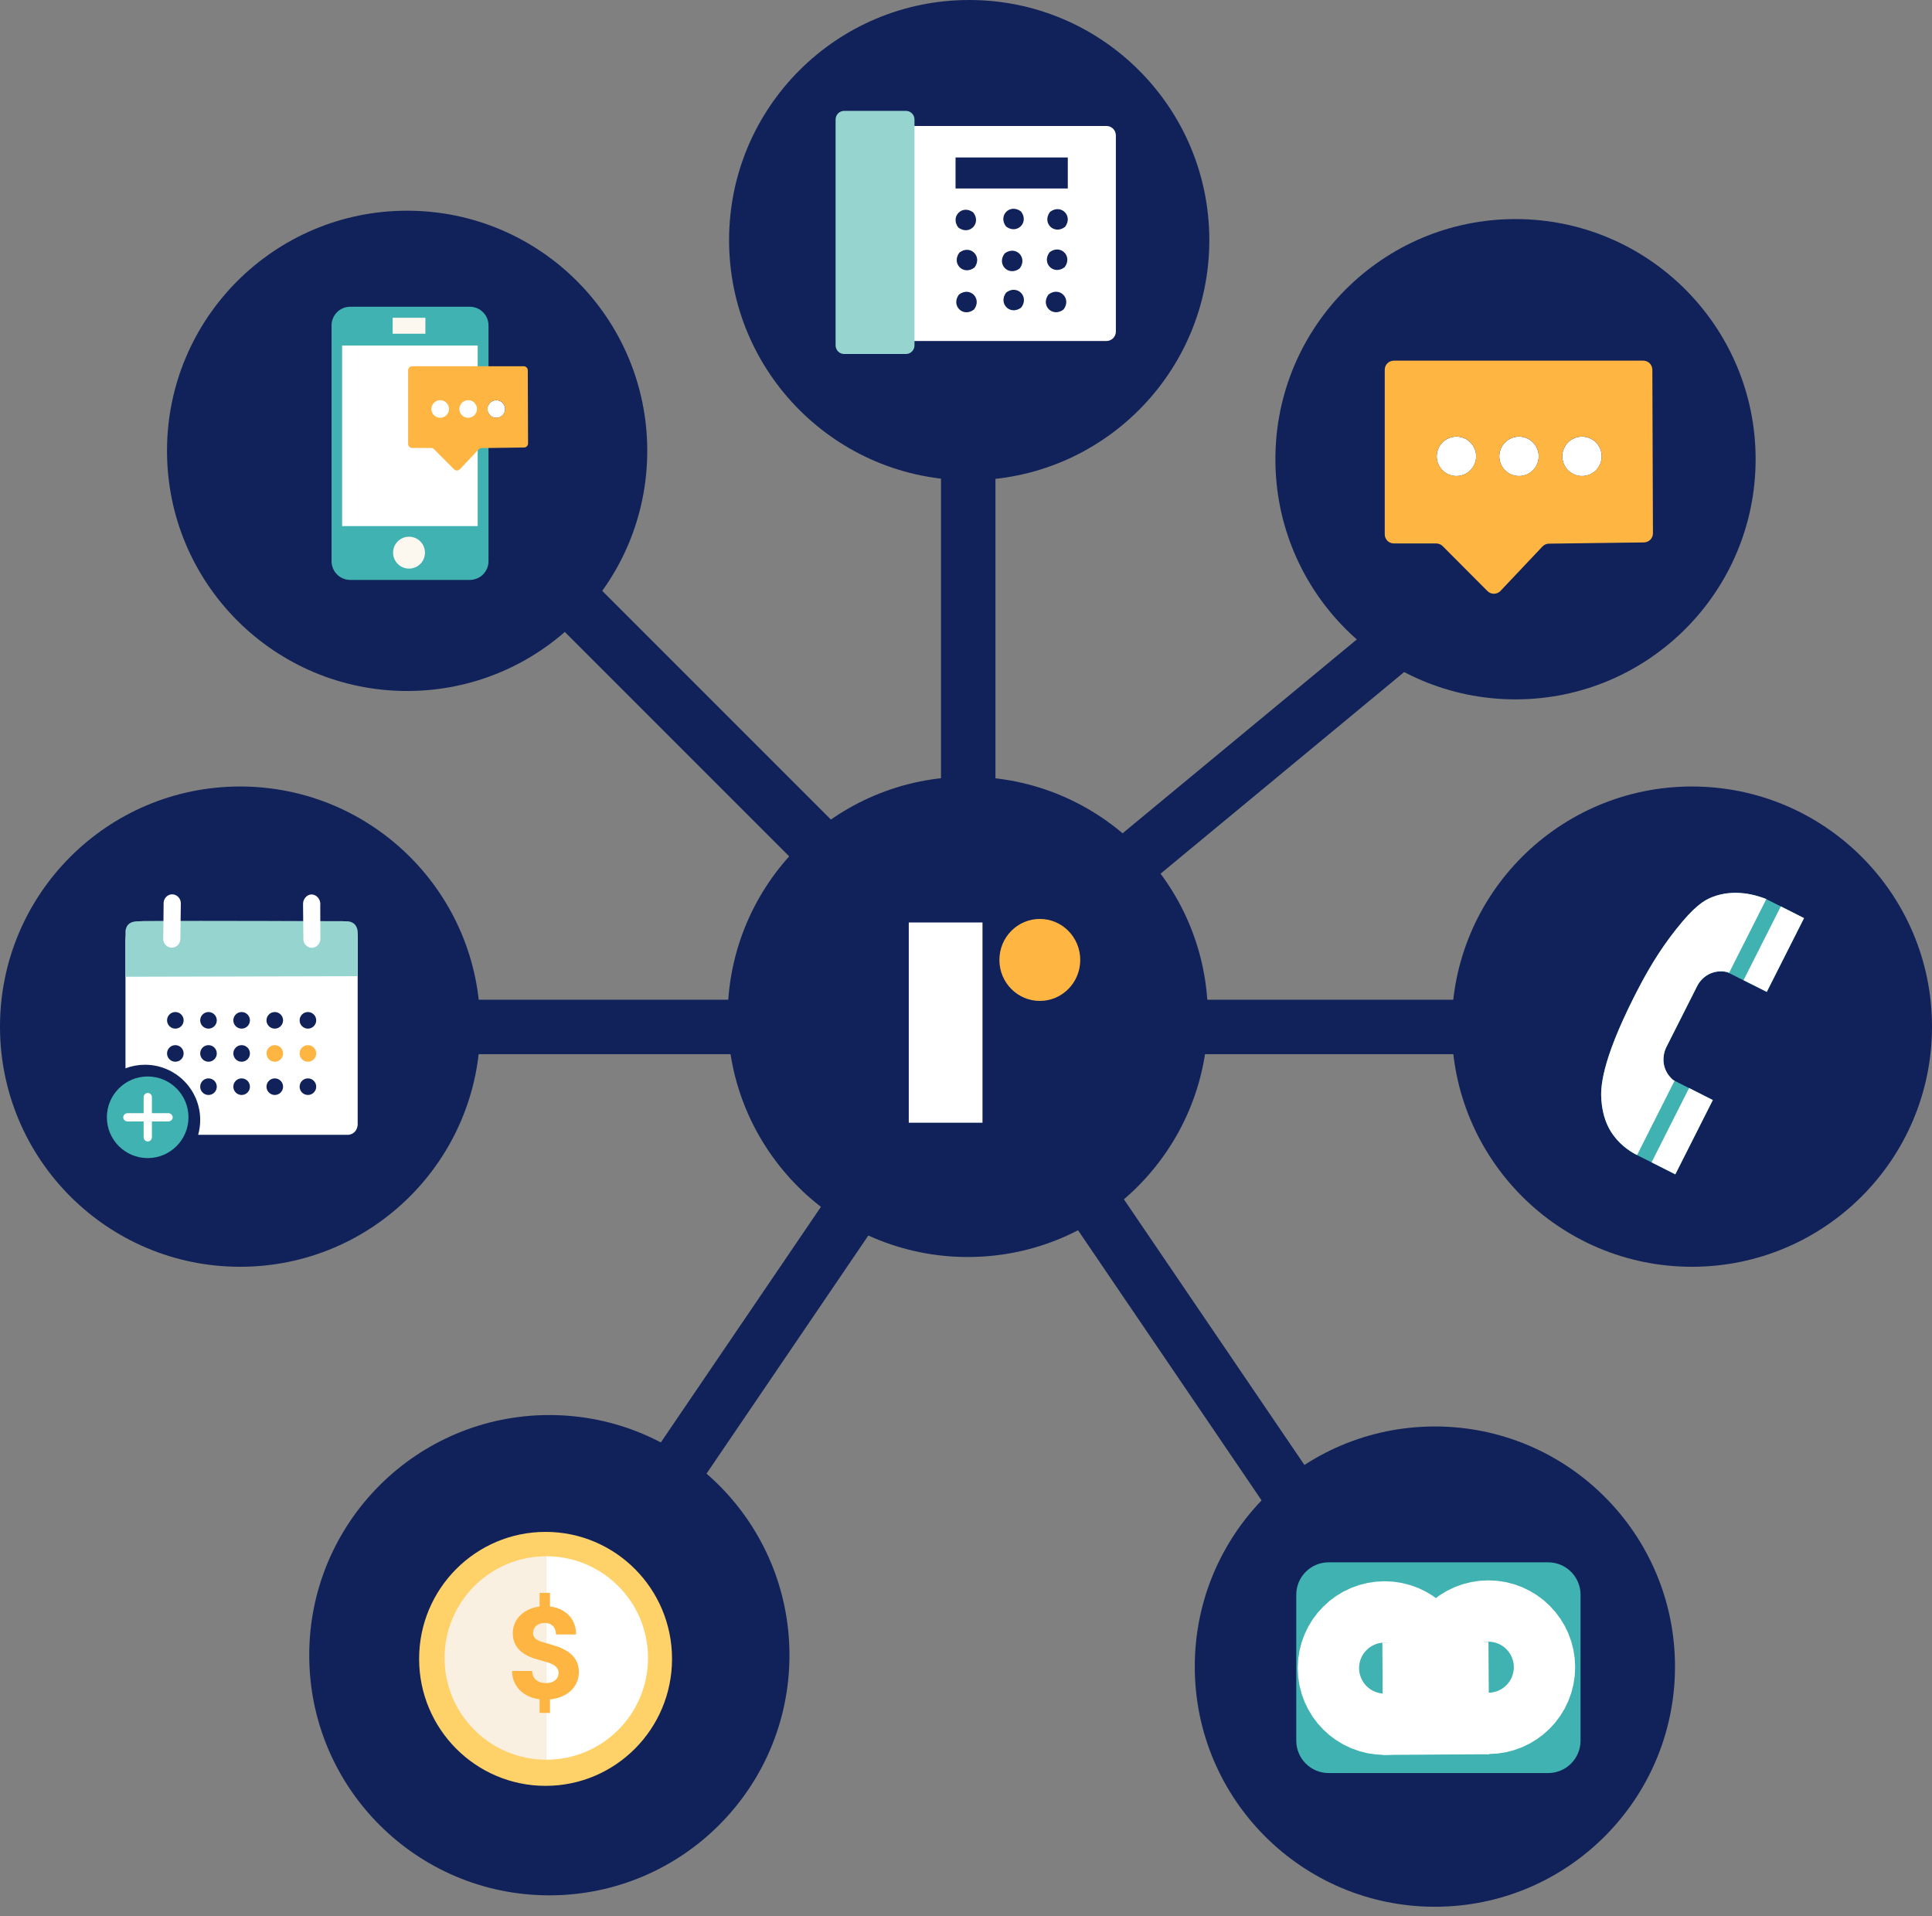 <svg width="119" height="118" viewBox="0 0 119 118" fill="none" xmlns="http://www.w3.org/2000/svg">
<rect x="0" y="0" width="119" height="118" fill="#808080" stroke="none"/>
<g clip-path="url(#clip0_2701_60924)">
<path d="M61.313 10.859H57.96V75.522H61.313V10.859Z" fill="#102259"/>
<path d="M114.869 64.924V61.57L5.781 61.57V64.924H114.869Z" fill="#102259"/>
<path d="M18.568 17.863L16.15 20.281L60.612 64.743L63.03 62.325L18.568 17.863Z" fill="#102259"/>
<path d="M55.635 62.5L57.808 65.125L104.523 26.465L102.351 23.84L55.635 62.5Z" fill="#102259"/>
<path d="M29.708 105.014L32.526 106.93L64.693 59.598L61.875 57.683L29.708 105.014Z" fill="#102259"/>
<path d="M58.249 57.71L55.431 59.625L87.597 106.957L90.416 105.042L58.249 57.71Z" fill="#102259"/>
<path d="M14.79 78.017C22.958 78.017 29.579 71.395 29.579 63.227C29.579 55.059 22.958 48.438 14.79 48.438C6.622 48.438 0 55.059 0 63.227C0 71.395 6.622 78.017 14.79 78.017Z" fill="#102259"/>
<path d="M59.697 29.579C67.865 29.579 74.487 22.958 74.487 14.79C74.487 6.622 67.865 0 59.697 0C51.529 0 44.907 6.622 44.907 14.79C44.907 22.958 51.529 29.579 59.697 29.579Z" fill="#102259"/>
<path d="M104.211 78.017C112.379 78.017 119 71.395 119 63.227C119 55.059 112.379 48.438 104.211 48.438C96.043 48.438 89.421 55.059 89.421 63.227C89.421 71.395 96.043 78.017 104.211 78.017Z" fill="#102259"/>
<path d="M25.077 42.556C33.245 42.556 39.867 35.934 39.867 27.766C39.867 19.598 33.245 12.977 25.077 12.977C16.909 12.977 10.287 19.598 10.287 27.766C10.287 35.934 16.909 42.556 25.077 42.556Z" fill="#102259"/>
<path d="M33.837 116.728C42.005 116.728 48.626 110.106 48.626 101.938C48.626 93.77 42.005 87.148 33.837 87.148C25.669 87.148 19.047 93.77 19.047 101.938C19.047 110.106 25.669 116.728 33.837 116.728Z" fill="#102259"/>
<path d="M33.604 109.985C37.906 109.985 41.393 106.483 41.393 102.164C41.393 97.845 37.906 94.344 33.604 94.344C29.303 94.344 25.815 97.845 25.815 102.164C25.815 106.483 29.303 109.985 33.604 109.985Z" fill="#FFD169"/>
<path d="M39.914 102.11C39.914 105.57 37.109 108.375 33.649 108.375V95.844C37.109 95.844 39.914 98.649 39.914 102.11Z" fill="white"/>
<path d="M27.383 102.11C27.383 98.65 30.188 95.844 33.649 95.844V108.375C30.189 108.375 27.383 105.57 27.383 102.11Z" fill="#F9F0E1"/>
<path d="M33.875 104.662V105.498L33.237 105.489V104.653C32.203 104.527 31.539 103.817 31.539 102.91H32.78C32.78 103.351 33.094 103.655 33.643 103.655C34.128 103.655 34.407 103.385 34.407 103.025C34.407 102.784 34.254 102.54 33.742 102.387L33.068 102.189C31.809 101.848 31.584 101.101 31.584 100.59C31.584 99.7 32.285 99.062 33.237 98.938V98.102H33.875V98.938C34.845 99.055 35.493 99.72 35.483 100.662H34.244C34.253 100.24 33.983 99.952 33.551 99.952C33.12 99.952 32.832 100.222 32.832 100.573C32.832 100.707 32.877 100.985 33.417 101.13L34.037 101.31C34.9 101.553 35.655 102.011 35.655 102.963C35.655 103.979 34.837 104.572 33.877 104.66" fill="#FFB542"/>
<path d="M93.346 43.072C101.515 43.072 108.136 36.45 108.136 28.282C108.136 20.114 101.515 13.492 93.346 13.492C85.178 13.492 78.557 20.114 78.557 28.282C78.557 36.45 85.178 43.072 93.346 43.072Z" fill="#102259"/>
<path d="M88.381 117.431C96.549 117.431 103.17 110.81 103.17 102.641C103.17 94.473 96.549 87.852 88.381 87.852C80.212 87.852 73.591 94.473 73.591 102.641C73.591 110.81 80.212 117.431 88.381 117.431Z" fill="#102259"/>
<path d="M59.61 77.415C67.778 77.415 74.4 70.794 74.4 62.626C74.4 54.458 67.778 47.836 59.61 47.836C51.442 47.836 44.82 54.458 44.82 62.626C44.82 70.794 51.442 77.415 59.61 77.415Z" fill="#102259"/>
<path d="M60.516 56.812H55.975V69.145H60.516V56.812Z" fill="white"/>
<path d="M66.537 59.119C66.537 60.514 65.423 61.644 64.047 61.644C62.672 61.644 61.557 60.514 61.557 59.119C61.557 57.724 62.672 56.594 64.047 56.594C65.423 56.594 66.537 57.724 66.537 59.119Z" fill="#FFB542"/>
<path d="M28.937 18.891H21.573C20.937 18.891 20.421 19.407 20.421 20.043V34.563C20.421 35.199 20.937 35.715 21.573 35.715H28.937C29.573 35.715 30.089 35.199 30.089 34.563V20.043C30.089 19.407 29.573 18.891 28.937 18.891Z" fill="#40B2B2"/>
<path d="M26.201 19.57H24.186V20.553H26.201V19.57Z" fill="#FCF8F0"/>
<path d="M29.423 21.281H21.072V32.401H29.423V21.281Z" fill="white"/>
<path d="M26.175 34.036C26.175 33.494 25.736 33.055 25.193 33.055C24.651 33.055 24.212 33.494 24.212 34.036C24.212 34.579 24.651 35.018 25.193 35.018C25.736 35.018 26.175 34.579 26.175 34.036Z" fill="#FCF8F0"/>
<path d="M27.113 25.733C27.412 25.733 27.655 25.491 27.655 25.191C27.655 24.891 27.412 24.648 27.113 24.648C26.813 24.648 26.57 24.891 26.57 25.191C26.57 25.491 26.813 25.733 27.113 25.733Z" fill="white"/>
<path d="M28.836 25.733C29.136 25.733 29.379 25.491 29.379 25.191C29.379 24.891 29.136 24.648 28.836 24.648C28.537 24.648 28.294 24.891 28.294 25.191C28.294 25.491 28.537 25.733 28.836 25.733Z" fill="white"/>
<path d="M30.571 25.733C30.87 25.733 31.113 25.491 31.113 25.191C31.113 24.891 30.87 24.648 30.571 24.648C30.271 24.648 30.028 24.891 30.028 25.191C30.028 25.491 30.271 25.733 30.571 25.733Z" fill="white"/>
<path d="M32.257 22.555H25.389C25.25 22.555 25.138 22.667 25.138 22.806V27.338C25.138 27.477 25.25 27.59 25.389 27.59C25.777 27.59 26.167 27.59 26.555 27.59C26.623 27.59 26.686 27.616 26.734 27.663L27.967 28.901C28.067 29.001 28.23 29 28.328 28.896L29.482 27.675C29.528 27.625 29.593 27.597 29.662 27.596C30.534 27.584 31.406 27.573 32.278 27.561C32.416 27.559 32.527 27.447 32.525 27.309C32.519 25.808 32.515 24.308 32.509 22.806C32.509 22.669 32.396 22.556 32.257 22.556V22.555ZM27.141 25.73C26.819 25.746 26.555 25.481 26.572 25.16C26.585 24.885 26.81 24.662 27.086 24.646C27.408 24.63 27.672 24.895 27.655 25.216C27.642 25.492 27.417 25.715 27.141 25.73ZM28.864 25.73C28.542 25.746 28.279 25.481 28.295 25.16C28.308 24.885 28.533 24.662 28.809 24.646C29.131 24.63 29.395 24.895 29.378 25.216C29.365 25.492 29.14 25.715 28.864 25.73ZM30.6 25.73C30.277 25.746 30.014 25.481 30.03 25.16C30.044 24.885 30.268 24.662 30.544 24.646C30.866 24.63 31.13 24.895 31.113 25.216C31.1 25.492 30.875 25.715 30.6 25.73Z" fill="#FFB542"/>
<path d="M53.019 7.758V20.42C53.019 20.74 53.279 21.001 53.6 21.001H68.15C68.471 21.001 68.731 20.74 68.731 20.42V8.339C68.731 8.019 68.471 7.758 68.15 7.758H53.02H53.019ZM59.992 19.064C59.317 19.578 58.554 18.815 59.068 18.139C59.744 17.625 60.506 18.388 59.992 19.064ZM59.026 14.011C58.512 13.335 59.275 12.572 59.95 13.086C60.464 13.762 59.702 14.525 59.026 14.011ZM60.021 16.477C59.345 16.991 58.582 16.229 59.096 15.553C59.772 15.039 60.535 15.802 60.021 16.477ZM61.882 15.608C62.558 15.094 63.321 15.857 62.806 16.533C62.131 17.047 61.368 16.284 61.882 15.608ZM61.966 13.949C61.452 13.274 62.215 12.511 62.89 13.025C63.404 13.701 62.642 14.463 61.966 13.949ZM62.901 18.941C62.225 19.455 61.462 18.692 61.976 18.016C62.652 17.502 63.415 18.265 62.901 18.941ZM65.508 19.061C64.832 19.575 64.07 18.812 64.584 18.136C65.26 17.622 66.022 18.385 65.508 19.061ZM65.574 16.458C64.898 16.972 64.136 16.209 64.65 15.533C65.325 15.019 66.088 15.782 65.574 16.458ZM65.601 13.973C64.925 14.487 64.163 13.725 64.677 13.049C65.352 12.535 66.115 13.298 65.601 13.973ZM65.77 11.609H58.856V9.697H65.77V11.609Z" fill="white"/>
<path d="M55.798 6.828H51.997C51.705 6.828 51.468 7.065 51.468 7.357V21.273C51.468 21.565 51.705 21.802 51.997 21.802H55.798C56.09 21.802 56.327 21.565 56.327 21.273V7.357C56.327 7.065 56.09 6.828 55.798 6.828Z" fill="#96D5CF"/>
<path d="M89.708 29.318C90.378 29.318 90.922 28.775 90.922 28.104C90.922 27.434 90.378 26.891 89.708 26.891C89.038 26.891 88.494 27.434 88.494 28.104C88.494 28.775 89.038 29.318 89.708 29.318Z" fill="white"/>
<path d="M93.562 29.318C94.233 29.318 94.776 28.775 94.776 28.104C94.776 27.434 94.233 26.891 93.562 26.891C92.892 26.891 92.349 27.434 92.349 28.104C92.349 28.775 92.892 29.318 93.562 29.318Z" fill="white"/>
<path d="M97.441 29.318C98.112 29.318 98.655 28.775 98.655 28.104C98.655 27.434 98.112 26.891 97.441 26.891C96.771 26.891 96.228 27.434 96.228 28.104C96.228 28.775 96.771 29.318 97.441 29.318Z" fill="white"/>
<path d="M101.215 22.211H85.854C85.544 22.211 85.292 22.463 85.292 22.773V32.907C85.292 33.217 85.544 33.469 85.854 33.469C86.723 33.469 87.592 33.469 88.461 33.469C88.611 33.469 88.753 33.529 88.86 33.634C89.778 34.557 90.698 35.478 91.617 36.401C91.84 36.626 92.206 36.622 92.423 36.391L95.005 33.658C95.11 33.547 95.254 33.484 95.407 33.482C97.358 33.457 99.309 33.431 101.258 33.406C101.567 33.401 101.814 33.15 101.812 32.843C101.8 29.486 101.789 26.129 101.775 22.771C101.775 22.461 101.523 22.211 101.213 22.211H101.215ZM89.771 29.314C89.052 29.35 88.46 28.759 88.496 28.038C88.527 27.423 89.028 26.921 89.645 26.889C90.364 26.853 90.956 27.444 90.92 28.164C90.889 28.78 90.388 29.282 89.771 29.314ZM93.625 29.314C92.906 29.35 92.314 28.759 92.35 28.038C92.381 27.423 92.882 26.921 93.499 26.889C94.218 26.853 94.81 27.444 94.774 28.164C94.743 28.78 94.242 29.282 93.625 29.314ZM97.504 29.314C96.785 29.35 96.193 28.759 96.229 28.038C96.261 27.423 96.761 26.921 97.379 26.889C98.098 26.853 98.69 27.444 98.654 28.164C98.622 28.78 98.122 29.282 97.504 29.314Z" fill="#FFB542"/>
<path d="M95.358 96.219H81.837C80.736 96.219 79.843 97.112 79.843 98.213V107.202C79.843 108.304 80.736 109.197 81.837 109.197H95.358C96.459 109.197 97.352 108.304 97.352 107.202V98.213C97.352 97.112 96.459 96.219 95.358 96.219Z" fill="#40B2B2"/>
<path d="M85.166 104.62L91.702 104.578" stroke="white" stroke-width="6.92" stroke-miterlimit="10"/>
<path d="M85.283 104.62C86.325 104.62 87.171 103.775 87.171 102.732C87.171 101.689 86.325 100.844 85.283 100.844C84.24 100.844 83.394 101.689 83.394 102.732C83.394 103.775 84.24 104.62 85.283 104.62Z" stroke="white" stroke-width="6.92" stroke-miterlimit="10"/>
<path d="M91.673 104.565C92.716 104.565 93.561 103.72 93.561 102.677C93.561 101.634 92.716 100.789 91.673 100.789C90.63 100.789 89.785 101.634 89.785 102.677C89.785 103.72 90.63 104.565 91.673 104.565Z" stroke="white" stroke-width="6.92" stroke-miterlimit="10"/>
<path d="M22.031 69.143V57.695C22.031 57.533 22.005 57.257 21.821 57.043C21.595 56.779 21.243 56.734 21.111 56.734H8.772C8.645 56.734 8.287 56.776 8.028 57.043C7.792 57.286 7.734 57.627 7.729 57.899V65.794C8.104 65.652 8.509 65.575 8.933 65.575C10.809 65.575 12.331 67.096 12.331 68.974C12.331 69.291 12.288 69.599 12.205 69.891H21.43C21.497 69.888 21.653 69.871 21.797 69.754C22.065 69.537 22.034 69.173 22.031 69.143Z" fill="white"/>
<path d="M22.031 60.122C17.264 60.132 12.496 60.144 7.729 60.155V57.345C7.741 57.228 7.779 57.068 7.896 56.944C8.067 56.762 8.32 56.749 8.396 56.743C8.847 56.71 14.165 56.711 21.43 56.743C21.491 56.743 21.68 56.77 21.83 56.911C21.965 57.038 22.013 57.21 22.029 57.345V60.122H22.031Z" fill="#96D5CF"/>
<path d="M10.8 63.35C11.082 63.35 11.311 63.121 11.311 62.839C11.311 62.557 11.082 62.328 10.8 62.328C10.518 62.328 10.289 62.557 10.289 62.839C10.289 63.121 10.518 63.35 10.8 63.35Z" fill="#102259"/>
<path d="M12.842 63.35C13.124 63.35 13.353 63.121 13.353 62.839C13.353 62.557 13.124 62.328 12.842 62.328C12.56 62.328 12.331 62.557 12.331 62.839C12.331 63.121 12.56 63.35 12.842 63.35Z" fill="#102259"/>
<path d="M10.8 65.389C11.082 65.389 11.311 65.16 11.311 64.878C11.311 64.596 11.082 64.367 10.8 64.367C10.518 64.367 10.289 64.596 10.289 64.878C10.289 65.16 10.518 65.389 10.8 65.389Z" fill="#102259"/>
<path d="M14.883 63.35C15.165 63.35 15.394 63.121 15.394 62.839C15.394 62.557 15.165 62.328 14.883 62.328C14.601 62.328 14.372 62.557 14.372 62.839C14.372 63.121 14.601 63.35 14.883 63.35Z" fill="#102259"/>
<path d="M12.842 65.389C13.124 65.389 13.353 65.16 13.353 64.878C13.353 64.596 13.124 64.367 12.842 64.367C12.56 64.367 12.331 64.596 12.331 64.878C12.331 65.16 12.56 65.389 12.842 65.389Z" fill="#102259"/>
<path d="M14.883 65.389C15.165 65.389 15.394 65.16 15.394 64.878C15.394 64.596 15.165 64.367 14.883 64.367C14.601 64.367 14.372 64.596 14.372 64.878C14.372 65.16 14.601 65.389 14.883 65.389Z" fill="#102259"/>
<path d="M16.925 63.35C17.207 63.35 17.436 63.121 17.436 62.839C17.436 62.557 17.207 62.328 16.925 62.328C16.643 62.328 16.414 62.557 16.414 62.839C16.414 63.121 16.643 63.35 16.925 63.35Z" fill="#102259"/>
<path d="M16.925 65.389C17.207 65.389 17.436 65.16 17.436 64.878C17.436 64.596 17.207 64.367 16.925 64.367C16.643 64.367 16.414 64.596 16.414 64.878C16.414 65.16 16.643 65.389 16.925 65.389Z" fill="#FFB542"/>
<path d="M18.966 63.35C19.248 63.35 19.477 63.121 19.477 62.839C19.477 62.557 19.248 62.328 18.966 62.328C18.684 62.328 18.455 62.557 18.455 62.839C18.455 63.121 18.684 63.35 18.966 63.35Z" fill="#102259"/>
<path d="M18.966 65.389C19.248 65.389 19.477 65.16 19.477 64.878C19.477 64.596 19.248 64.367 18.966 64.367C18.684 64.367 18.455 64.596 18.455 64.878C18.455 65.16 18.684 65.389 18.966 65.389Z" fill="#FFB542"/>
<path d="M12.842 67.436C13.124 67.436 13.353 67.207 13.353 66.925C13.353 66.643 13.124 66.414 12.842 66.414C12.56 66.414 12.331 66.643 12.331 66.925C12.331 67.207 12.56 67.436 12.842 67.436Z" fill="#102259"/>
<path d="M14.883 67.436C15.165 67.436 15.394 67.207 15.394 66.925C15.394 66.643 15.165 66.414 14.883 66.414C14.601 66.414 14.372 66.643 14.372 66.925C14.372 67.207 14.601 67.436 14.883 67.436Z" fill="#102259"/>
<path d="M16.925 67.436C17.207 67.436 17.436 67.207 17.436 66.925C17.436 66.643 17.207 66.414 16.925 66.414C16.643 66.414 16.414 66.643 16.414 66.925C16.414 67.207 16.643 67.436 16.925 67.436Z" fill="#102259"/>
<path d="M18.966 67.436C19.248 67.436 19.477 67.207 19.477 66.925C19.477 66.643 19.248 66.414 18.966 66.414C18.684 66.414 18.455 66.643 18.455 66.925C18.455 67.207 18.684 67.436 18.966 67.436Z" fill="#102259"/>
<path d="M11.11 57.837C11.105 58.135 10.855 58.372 10.566 58.363C10.269 58.354 10.032 58.09 10.056 57.786C10.064 57.053 10.071 56.32 10.079 55.589C10.098 55.315 10.314 55.099 10.566 55.08C10.852 55.057 11.123 55.291 11.138 55.606C11.129 56.349 11.119 57.093 11.11 57.837Z" fill="white"/>
<path d="M19.732 57.857C19.711 58.163 19.45 58.388 19.173 58.37C18.93 58.353 18.72 58.154 18.687 57.892L18.666 55.713C18.644 55.371 18.9 55.098 19.173 55.086C19.47 55.073 19.769 55.373 19.726 55.747C19.729 56.45 19.73 57.153 19.733 57.857H19.732Z" fill="white"/>
<path d="M9.096 71.323C10.484 71.323 11.609 70.198 11.609 68.81C11.609 67.422 10.484 66.297 9.096 66.297C7.708 66.297 6.583 67.422 6.583 68.81C6.583 70.198 7.708 71.323 9.096 71.323Z" fill="#40B2B2"/>
<path d="M10.328 69.067H9.357V70.05C9.349 70.195 9.225 70.306 9.087 70.299C8.96 70.291 8.853 70.185 8.847 70.05V69.067H7.87C7.713 69.076 7.584 68.947 7.59 68.802C7.596 68.664 7.72 68.549 7.87 68.558H8.847V67.587C8.838 67.438 8.957 67.312 9.102 67.312C9.247 67.312 9.366 67.44 9.357 67.587V68.558H10.328C10.503 68.538 10.644 68.681 10.638 68.824C10.632 68.961 10.494 69.087 10.328 69.067Z" fill="white"/>
<path d="M111.117 56.546L108.821 61.091C108.017 60.688 107.213 60.283 106.409 59.88C106.265 59.843 105.869 59.76 105.418 59.931C104.871 60.138 104.618 60.575 104.555 60.692L103.577 62.631L102.613 64.539C102.556 64.665 102.34 65.181 102.544 65.781C102.678 66.172 102.926 66.41 103.051 66.515L105.498 67.751L103.187 72.328L100.709 71.076C100.348 70.879 99.697 70.459 99.218 69.686C99.032 69.386 98.713 68.778 98.636 67.757C98.582 67.049 98.596 65.457 100.685 61.332C101.45 59.822 102.192 58.566 103.217 57.265C104.354 55.822 104.949 55.455 105.471 55.251C106.857 54.712 108.213 55.146 108.799 55.376L111.118 56.547L111.117 56.546Z" fill="#40B2B2"/>
<path d="M103.052 66.51C102.928 66.405 102.679 66.165 102.546 65.776C102.342 65.176 102.558 64.659 102.615 64.533L103.578 62.626L104.557 60.687C104.62 60.57 104.873 60.132 105.42 59.926C105.872 59.755 106.268 59.837 106.41 59.875C106.44 59.89 106.47 59.905 106.499 59.92L108.797 55.369C108.213 55.138 106.855 54.703 105.469 55.244C104.949 55.447 104.354 55.815 103.216 57.258C102.191 58.557 101.449 59.813 100.683 61.325C98.594 65.45 98.582 67.04 98.635 67.751C98.711 68.771 99.03 69.379 99.216 69.679C99.696 70.454 100.346 70.873 100.707 71.07L100.835 71.134L103.145 66.558L103.049 66.51H103.052Z" fill="white"/>
<path d="M108.823 61.087L111.118 56.543L109.689 55.82L107.392 60.368L108.824 61.087H108.823Z" fill="white"/>
<path d="M104.038 67.008L101.728 71.584L103.19 72.323L105.501 67.747L104.038 67.008Z" fill="white"/>
</g>
<defs>
<clipPath id="clip0_2701_60924">
<rect width="119" height="117.428" fill="white"/>
</clipPath>
</defs>
</svg>
